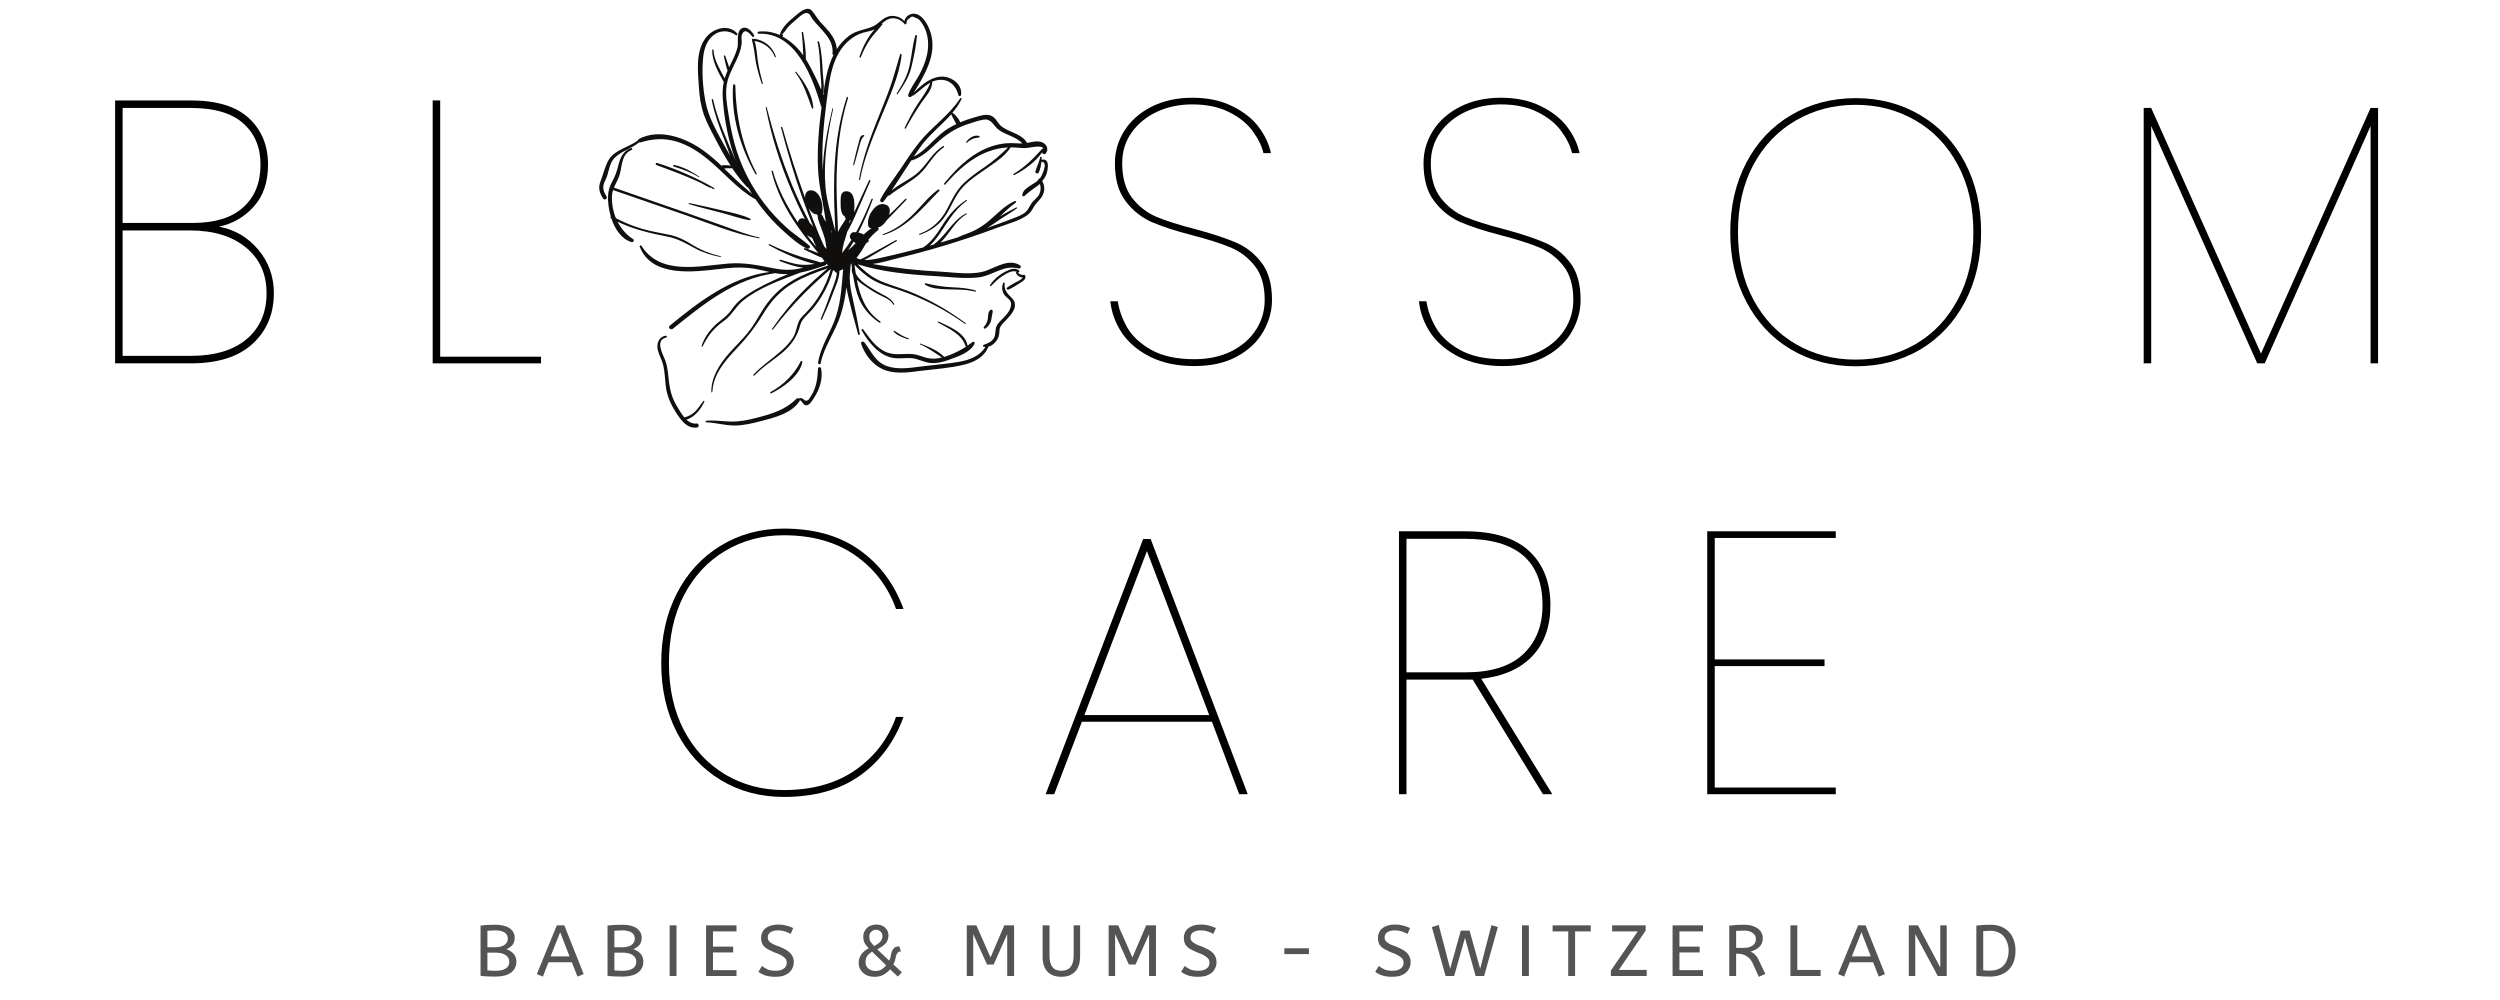 <?xml version="1.0" encoding="UTF-8"?>
<svg xmlns="http://www.w3.org/2000/svg" xmlns:xlink="http://www.w3.org/1999/xlink" width="250" zoomAndPan="magnify" viewBox="0 0 187.5 75" height="100" preserveAspectRatio="xMidYMid meet" version="1.0">
  <defs>
    <g></g>
    <clipPath id="39cb2a3e9f">
      <path d="M 44.941 0.66 L 78.594 0.66 L 78.594 32.074 L 44.941 32.074 Z M 44.941 0.66 " clip-rule="nonzero"></path>
    </clipPath>
  </defs>
  <g fill="#000000" fill-opacity="1">
    <g transform="translate(6.258, 27.252)">
      <g>
        <path d="M 10.172 -10.25 C 11.348 -10.031 12.328 -9.457 13.109 -8.531 C 13.891 -7.602 14.281 -6.516 14.281 -5.266 C 14.281 -3.711 13.75 -2.445 12.688 -1.469 C 11.625 -0.488 10.078 0 8.047 0 L 2.375 0 L 2.375 -19.719 L 8.047 -19.719 C 10.004 -19.719 11.457 -19.273 12.406 -18.391 C 13.363 -17.504 13.844 -16.344 13.844 -14.906 C 13.844 -13.594 13.488 -12.547 12.781 -11.766 C 12.082 -10.984 11.211 -10.477 10.172 -10.25 Z M 2.938 -10.531 L 8.203 -10.531 C 9.848 -10.531 11.102 -10.914 11.969 -11.688 C 12.844 -12.469 13.281 -13.539 13.281 -14.906 C 13.281 -16.207 12.848 -17.238 11.984 -18 C 11.129 -18.77 9.816 -19.156 8.047 -19.156 L 2.938 -19.156 Z M 8.047 -0.562 C 9.836 -0.562 11.234 -0.977 12.234 -1.812 C 13.234 -2.656 13.734 -3.805 13.734 -5.266 C 13.734 -6.703 13.219 -7.844 12.188 -8.688 C 11.156 -9.539 9.754 -9.969 7.984 -9.969 L 2.938 -9.969 L 2.938 -0.562 Z M 8.047 -0.562 "></path>
      </g>
    </g>
  </g>
  <g fill="#000000" fill-opacity="1">
    <g transform="translate(21.95, 27.252)">
      <g></g>
    </g>
  </g>
  <g fill="#000000" fill-opacity="1">
    <g transform="translate(30.076, 27.252)">
      <g>
        <path d="M 2.938 -0.5 L 10.5 -0.5 L 10.5 0 L 2.375 0 L 2.375 -19.719 L 2.938 -19.719 Z M 2.938 -0.5 "></path>
      </g>
    </g>
  </g>
  <g fill="#000000" fill-opacity="1">
    <g transform="translate(41.152, 27.252)">
      <g></g>
    </g>
  </g>
  <g fill="#000000" fill-opacity="1">
    <g transform="translate(49.278, 27.252)">
      <g></g>
    </g>
  </g>
  <g fill="#000000" fill-opacity="1">
    <g transform="translate(57.405, 27.252)">
      <g></g>
    </g>
  </g>
  <g fill="#000000" fill-opacity="1">
    <g transform="translate(65.531, 27.252)">
      <g></g>
    </g>
  </g>
  <g fill="#000000" fill-opacity="1">
    <g transform="translate(73.658, 27.252)">
      <g></g>
    </g>
  </g>
  <g fill="#000000" fill-opacity="1">
    <g transform="translate(81.79, 27.252)">
      <g>
        <path d="M 7.781 0.203 C 6.531 0.203 5.441 -0.02 4.516 -0.469 C 3.598 -0.926 2.883 -1.52 2.375 -2.25 C 1.875 -2.988 1.578 -3.789 1.484 -4.656 L 2.047 -4.656 C 2.141 -4 2.375 -3.344 2.75 -2.688 C 3.133 -2.031 3.742 -1.469 4.578 -1 C 5.41 -0.539 6.477 -0.312 7.781 -0.312 C 8.832 -0.312 9.758 -0.508 10.562 -0.906 C 11.363 -1.312 11.977 -1.848 12.406 -2.516 C 12.844 -3.191 13.062 -3.941 13.062 -4.766 C 13.062 -5.828 12.816 -6.672 12.328 -7.297 C 11.836 -7.922 11.234 -8.383 10.516 -8.688 C 9.797 -8.988 8.832 -9.297 7.625 -9.609 C 6.352 -9.941 5.332 -10.273 4.562 -10.609 C 3.801 -10.953 3.156 -11.473 2.625 -12.172 C 2.094 -12.867 1.828 -13.816 1.828 -15.016 C 1.828 -15.879 2.062 -16.688 2.531 -17.438 C 3.008 -18.195 3.691 -18.801 4.578 -19.25 C 5.461 -19.695 6.477 -19.922 7.625 -19.922 C 8.781 -19.922 9.773 -19.711 10.609 -19.297 C 11.453 -18.891 12.113 -18.375 12.594 -17.75 C 13.07 -17.125 13.383 -16.461 13.531 -15.766 L 12.969 -15.766 C 12.844 -16.305 12.57 -16.859 12.156 -17.422 C 11.75 -17.984 11.16 -18.457 10.391 -18.844 C 9.629 -19.227 8.707 -19.422 7.625 -19.422 C 6.664 -19.422 5.789 -19.238 5 -18.875 C 4.207 -18.508 3.57 -17.992 3.094 -17.328 C 2.613 -16.66 2.375 -15.891 2.375 -15.016 C 2.375 -13.93 2.617 -13.066 3.109 -12.422 C 3.609 -11.773 4.223 -11.297 4.953 -10.984 C 5.68 -10.68 6.656 -10.375 7.875 -10.062 C 9.145 -9.719 10.156 -9.383 10.906 -9.062 C 11.664 -8.738 12.305 -8.234 12.828 -7.547 C 13.348 -6.867 13.609 -5.941 13.609 -4.766 C 13.609 -3.941 13.391 -3.145 12.953 -2.375 C 12.516 -1.613 11.859 -0.992 10.984 -0.516 C 10.109 -0.035 9.039 0.203 7.781 0.203 Z M 7.781 0.203 "></path>
      </g>
    </g>
  </g>
  <g fill="#000000" fill-opacity="1">
    <g transform="translate(96.81, 27.252)">
      <g></g>
    </g>
  </g>
  <g fill="#000000" fill-opacity="1">
    <g transform="translate(104.936, 27.252)">
      <g>
        <path d="M 7.781 0.203 C 6.531 0.203 5.441 -0.02 4.516 -0.469 C 3.598 -0.926 2.883 -1.52 2.375 -2.25 C 1.875 -2.988 1.578 -3.789 1.484 -4.656 L 2.047 -4.656 C 2.141 -4 2.375 -3.344 2.75 -2.688 C 3.133 -2.031 3.742 -1.469 4.578 -1 C 5.41 -0.539 6.477 -0.312 7.781 -0.312 C 8.832 -0.312 9.758 -0.508 10.562 -0.906 C 11.363 -1.312 11.977 -1.848 12.406 -2.516 C 12.844 -3.191 13.062 -3.941 13.062 -4.766 C 13.062 -5.828 12.816 -6.672 12.328 -7.297 C 11.836 -7.922 11.234 -8.383 10.516 -8.688 C 9.797 -8.988 8.832 -9.297 7.625 -9.609 C 6.352 -9.941 5.332 -10.273 4.562 -10.609 C 3.801 -10.953 3.156 -11.473 2.625 -12.172 C 2.094 -12.867 1.828 -13.816 1.828 -15.016 C 1.828 -15.879 2.062 -16.688 2.531 -17.438 C 3.008 -18.195 3.691 -18.801 4.578 -19.25 C 5.461 -19.695 6.477 -19.922 7.625 -19.922 C 8.781 -19.922 9.773 -19.711 10.609 -19.297 C 11.453 -18.891 12.113 -18.375 12.594 -17.75 C 13.07 -17.125 13.383 -16.461 13.531 -15.766 L 12.969 -15.766 C 12.844 -16.305 12.57 -16.859 12.156 -17.422 C 11.75 -17.984 11.16 -18.457 10.391 -18.844 C 9.629 -19.227 8.707 -19.422 7.625 -19.422 C 6.664 -19.422 5.789 -19.238 5 -18.875 C 4.207 -18.508 3.57 -17.992 3.094 -17.328 C 2.613 -16.66 2.375 -15.891 2.375 -15.016 C 2.375 -13.93 2.617 -13.066 3.109 -12.422 C 3.609 -11.773 4.223 -11.297 4.953 -10.984 C 5.68 -10.68 6.656 -10.375 7.875 -10.062 C 9.145 -9.719 10.156 -9.383 10.906 -9.062 C 11.664 -8.738 12.305 -8.234 12.828 -7.547 C 13.348 -6.867 13.609 -5.941 13.609 -4.766 C 13.609 -3.941 13.391 -3.145 12.953 -2.375 C 12.516 -1.613 11.859 -0.992 10.984 -0.516 C 10.109 -0.035 9.039 0.203 7.781 0.203 Z M 7.781 0.203 "></path>
      </g>
    </g>
  </g>
  <g fill="#000000" fill-opacity="1">
    <g transform="translate(119.956, 27.252)">
      <g></g>
    </g>
  </g>
  <g fill="#000000" fill-opacity="1">
    <g transform="translate(128.082, 27.252)">
      <g>
        <path d="M 11.094 0.219 C 9.281 0.219 7.66 -0.203 6.234 -1.047 C 4.805 -1.898 3.691 -3.094 2.891 -4.625 C 2.086 -6.156 1.688 -7.891 1.688 -9.828 C 1.688 -11.773 2.086 -13.516 2.891 -15.047 C 3.691 -16.578 4.805 -17.766 6.234 -18.609 C 7.66 -19.461 9.281 -19.891 11.094 -19.891 C 12.906 -19.891 14.523 -19.461 15.953 -18.609 C 17.379 -17.766 18.492 -16.578 19.297 -15.047 C 20.098 -13.516 20.5 -11.773 20.5 -9.828 C 20.5 -7.891 20.098 -6.156 19.297 -4.625 C 18.492 -3.094 17.379 -1.898 15.953 -1.047 C 14.523 -0.203 12.906 0.219 11.094 0.219 Z M 11.094 -0.281 C 12.738 -0.281 14.234 -0.664 15.578 -1.438 C 16.922 -2.219 17.977 -3.332 18.75 -4.781 C 19.531 -6.227 19.922 -7.91 19.922 -9.828 C 19.922 -11.754 19.531 -13.441 18.75 -14.891 C 17.977 -16.336 16.922 -17.445 15.578 -18.219 C 14.234 -19 12.738 -19.391 11.094 -19.391 C 9.445 -19.391 7.953 -19 6.609 -18.219 C 5.266 -17.445 4.203 -16.336 3.422 -14.891 C 2.648 -13.441 2.266 -11.754 2.266 -9.828 C 2.266 -7.91 2.648 -6.227 3.422 -4.781 C 4.203 -3.332 5.266 -2.219 6.609 -1.438 C 7.953 -0.664 9.445 -0.281 11.094 -0.281 Z M 11.094 -0.281 "></path>
      </g>
    </g>
  </g>
  <g fill="#000000" fill-opacity="1">
    <g transform="translate(150.276, 27.252)">
      <g></g>
    </g>
  </g>
  <g fill="#000000" fill-opacity="1">
    <g transform="translate(158.402, 27.252)">
      <g>
        <path d="M 19.953 -19.156 L 19.953 0 L 19.391 0 L 19.391 -17.797 L 11.453 0 L 10.891 0 L 2.938 -17.797 L 2.938 0 L 2.375 0 L 2.375 -19.156 L 2.938 -19.156 L 11.172 -0.734 L 19.391 -19.156 Z M 19.953 -19.156 "></path>
      </g>
    </g>
  </g>
  <g fill="#000000" fill-opacity="1">
    <g transform="translate(47.905, 59.566)">
      <g>
        <path d="M 1.688 -9.828 C 1.688 -11.797 2.078 -13.539 2.859 -15.062 C 3.641 -16.582 4.727 -17.77 6.125 -18.625 C 7.531 -19.488 9.113 -19.922 10.875 -19.922 C 13.164 -19.922 15.062 -19.383 16.562 -18.312 C 18.07 -17.25 19.172 -15.773 19.859 -13.891 L 19.297 -13.891 C 18.703 -15.555 17.688 -16.895 16.25 -17.906 C 14.812 -18.914 13.02 -19.422 10.875 -19.422 C 9.258 -19.422 7.797 -19.031 6.484 -18.25 C 5.18 -17.477 4.148 -16.367 3.391 -14.922 C 2.641 -13.473 2.266 -11.773 2.266 -9.828 C 2.266 -7.91 2.641 -6.234 3.391 -4.797 C 4.148 -3.359 5.188 -2.25 6.5 -1.469 C 7.82 -0.695 9.281 -0.312 10.875 -0.312 C 13.02 -0.312 14.812 -0.812 16.25 -1.812 C 17.688 -2.812 18.703 -4.141 19.297 -5.797 L 19.859 -5.797 C 19.172 -3.91 18.07 -2.438 16.562 -1.375 C 15.062 -0.32 13.164 0.203 10.875 0.203 C 9.113 0.203 7.531 -0.223 6.125 -1.078 C 4.727 -1.93 3.641 -3.117 2.859 -4.641 C 2.078 -6.16 1.688 -7.891 1.688 -9.828 Z M 1.688 -9.828 "></path>
      </g>
    </g>
  </g>
  <g fill="#000000" fill-opacity="1">
    <g transform="translate(69.454, 59.566)">
      <g></g>
    </g>
  </g>
  <g fill="#000000" fill-opacity="1">
    <g transform="translate(77.581, 59.566)">
      <g>
        <path d="M 13.312 -5.438 L 3.562 -5.438 L 1.484 0 L 0.844 0 L 8.156 -19.141 L 8.719 -19.141 L 16 0 L 15.359 0 Z M 13.109 -5.938 L 8.438 -18.234 L 3.75 -5.938 Z M 13.109 -5.938 "></path>
      </g>
    </g>
  </g>
  <g fill="#000000" fill-opacity="1">
    <g transform="translate(94.422, 59.566)">
      <g></g>
    </g>
  </g>
  <g fill="#000000" fill-opacity="1">
    <g transform="translate(102.548, 59.566)">
      <g>
        <path d="M 13.172 0 L 7.906 -8.594 L 2.938 -8.594 L 2.938 0 L 2.375 0 L 2.375 -19.719 L 7.312 -19.719 C 9.477 -19.719 11.086 -19.223 12.141 -18.234 C 13.203 -17.242 13.734 -15.891 13.734 -14.172 C 13.734 -12.586 13.281 -11.316 12.375 -10.359 C 11.477 -9.41 10.203 -8.844 8.547 -8.656 L 13.875 0 Z M 7.375 -9.141 C 9.289 -9.141 10.727 -9.594 11.688 -10.5 C 12.656 -11.414 13.141 -12.641 13.141 -14.172 C 13.141 -17.492 11.195 -19.156 7.312 -19.156 L 2.938 -19.156 L 2.938 -9.141 Z M 7.375 -9.141 "></path>
      </g>
    </g>
  </g>
  <g fill="#000000" fill-opacity="1">
    <g transform="translate(117.54, 59.566)">
      <g></g>
    </g>
  </g>
  <g fill="#000000" fill-opacity="1">
    <g transform="translate(125.667, 59.566)">
      <g>
        <path d="M 2.938 -19.219 L 2.938 -10.109 L 11.172 -10.109 L 11.172 -9.609 L 2.938 -9.609 L 2.938 -0.5 L 12.016 -0.5 L 12.016 0 L 2.375 0 L 2.375 -19.719 L 12.016 -19.719 L 12.016 -19.219 Z M 2.938 -19.219 "></path>
      </g>
    </g>
  </g>
  <g clip-path="url(#39cb2a3e9f)">
    <path fill="#100f0d" d="M 52.824 30.137 C 52.59 30.645 52.094 31.316 51.473 31.469 C 51.688 31.668 51.938 31.801 52.246 31.762 C 52.422 31.738 52.465 32.039 52.289 32.062 C 51.57 32.164 51.141 31.598 50.785 31.07 C 50.336 30.395 50.023 29.738 49.93 28.938 C 49.871 28.426 49.863 27.91 49.746 27.41 C 49.656 27.012 49.434 26.656 49.336 26.258 C 49.223 25.801 49.387 25.266 49.922 25.18 C 50.016 25.168 50.062 25.293 49.961 25.316 C 49.066 25.539 49.766 26.629 49.922 27.109 C 50.094 27.621 50.113 28.164 50.18 28.691 C 50.262 29.355 50.441 29.941 50.801 30.52 C 50.941 30.75 51.113 31.051 51.328 31.309 C 51.629 31.223 51.879 31.109 52.121 30.879 C 52.367 30.637 52.539 30.344 52.754 30.078 C 52.785 30.027 52.852 30.09 52.824 30.137 Z M 57.789 29.406 C 58.754 28.879 59.578 28.07 60.051 27.109 C 60.09 27.031 60.195 27.09 60.18 27.156 C 59.977 28.176 58.75 29.055 57.848 29.5 C 57.781 29.539 57.723 29.445 57.789 29.406 Z M 73.145 21.875 C 72.438 21.691 71.727 21.723 71.008 21.699 C 70.465 21.68 69.844 21.648 69.379 21.348 C 69.328 21.309 69.359 21.227 69.426 21.246 C 70.105 21.41 70.73 21.516 71.43 21.547 C 72.027 21.574 72.609 21.609 73.176 21.793 C 73.223 21.805 73.203 21.887 73.145 21.875 Z M 68.117 25.449 C 67.746 25.336 67.301 25.172 67.031 24.883 C 67 24.848 67.039 24.789 67.086 24.816 C 67.246 24.902 67.398 25.027 67.562 25.117 C 67.746 25.219 67.934 25.305 68.137 25.375 C 68.184 25.395 68.164 25.461 68.117 25.449 Z M 72.465 10.648 C 72.66 10.359 73.051 10.09 73.434 10.195 C 73.492 10.215 73.496 10.297 73.434 10.309 C 73.273 10.34 73.117 10.348 72.961 10.41 C 72.805 10.48 72.648 10.574 72.535 10.699 C 72.504 10.738 72.438 10.688 72.465 10.648 Z M 70.445 14.324 C 69.164 15.594 68.051 17.09 66.234 17.633 C 66.188 17.648 66.168 17.578 66.215 17.566 C 67.156 17.23 67.934 16.648 68.613 15.949 C 69.184 15.367 69.688 14.695 70.359 14.219 C 70.426 14.172 70.496 14.273 70.445 14.324 Z M 64.797 10.215 C 64.539 10.398 64.449 11.02 64.363 11.301 C 64.258 11.66 64.156 12.012 64.062 12.371 C 64.051 12.414 63.98 12.395 63.992 12.352 C 64.117 11.793 64.246 11.238 64.402 10.691 C 64.469 10.473 64.488 10.133 64.77 10.129 C 64.82 10.121 64.828 10.191 64.797 10.215 Z M 67.254 7.012 C 67.68 6.344 68.066 5.66 68.227 4.887 C 68.379 4.152 68.445 3.387 68.645 2.664 C 68.668 2.602 68.777 2.613 68.77 2.684 C 68.711 3.449 68.535 4.262 68.359 5.016 C 68.184 5.781 67.758 6.41 67.32 7.055 C 67.293 7.094 67.223 7.055 67.254 7.012 Z M 64.422 13.457 C 64.711 11.828 65.273 10.289 65.895 8.758 C 66.195 8.004 66.508 7.25 66.777 6.488 C 67.059 5.699 67.254 4.895 67.504 4.09 C 67.523 4.027 67.633 4.039 67.625 4.109 C 67.449 5.699 66.703 7.258 66.102 8.734 C 65.469 10.277 64.809 11.844 64.5 13.48 C 64.488 13.527 64.418 13.508 64.422 13.457 Z M 51.703 15.234 C 52.543 15.398 53.383 15.598 54.211 15.793 C 54.887 15.957 55.637 16.09 56.258 16.398 C 56.332 16.434 56.277 16.527 56.207 16.516 C 55.488 16.398 54.773 16.125 54.062 15.945 C 53.266 15.742 52.461 15.543 51.676 15.309 C 51.629 15.293 51.648 15.227 51.703 15.234 Z M 50.523 12.488 C 50.445 12.465 50.48 12.359 50.559 12.371 C 51.242 12.516 51.863 12.859 52.434 13.242 C 52.461 13.262 52.434 13.305 52.406 13.289 C 51.824 12.918 51.184 12.695 50.523 12.488 Z M 49.27 12.219 C 50.754 12.68 52.238 13.336 53.57 14.105 C 53.609 14.121 53.586 14.188 53.539 14.172 C 53.492 14.16 53.445 14.148 53.402 14.137 C 53.383 14.129 53.383 14.098 53.406 14.098 C 53.164 14.098 52.742 13.797 52.512 13.695 C 52.172 13.539 51.832 13.387 51.484 13.242 C 50.742 12.93 49.98 12.664 49.23 12.375 C 49.133 12.332 49.172 12.188 49.27 12.219 Z M 55.148 6.402 C 55.191 8.719 55.645 10.926 56.75 13.012 C 56.773 13.066 56.695 13.113 56.664 13.062 C 55.52 11.059 54.832 8.707 54.977 6.41 C 54.984 6.297 55.141 6.297 55.148 6.402 Z M 56.59 3.074 C 56.75 3.543 56.762 4.059 56.832 4.543 C 56.918 5.113 57.051 5.688 57.211 6.246 C 57.227 6.301 57.141 6.32 57.129 6.27 C 56.938 5.719 56.781 5.164 56.676 4.586 C 56.586 4.051 56.551 3.52 56.395 2.996 C 56.371 2.902 56.508 2.867 56.547 2.945 C 56.566 2.922 56.59 2.91 56.629 2.914 C 57.383 3.043 57.965 3.551 58.191 4.246 C 58.211 4.297 58.129 4.316 58.113 4.266 C 57.879 3.633 57.285 3.18 56.59 3.074 Z M 60.895 8.117 C 60.547 7.168 60.285 6.27 59.652 5.441 C 59.625 5.402 59.691 5.352 59.715 5.391 C 60.344 6.145 60.945 7.113 60.996 8.098 C 61.004 8.16 60.914 8.168 60.895 8.117 Z M 60.516 17.633 C 60.605 17.691 60.691 17.742 60.781 17.793 C 60.82 17.809 60.859 17.824 60.898 17.828 C 61.016 18.062 61.121 18.293 61.227 18.527 C 60.984 18.23 60.742 17.938 60.516 17.633 Z M 61.914 18.145 C 61.945 18.32 61.973 18.5 61.992 18.676 C 61.934 18.613 61.879 18.551 61.82 18.488 C 61.672 18.164 61.52 17.836 61.391 17.508 C 61.137 16.879 60.887 16.254 60.652 15.625 C 60.75 15.781 60.875 15.918 61.023 16.016 C 61.102 16.062 61.18 16.078 61.246 16.062 C 61.273 16.109 61.297 16.145 61.332 16.184 C 61.332 16.191 61.336 16.191 61.344 16.195 C 61.324 16.227 61.316 16.27 61.332 16.32 C 61.48 16.945 61.801 17.504 61.914 18.145 Z M 64.176 18.238 C 63.992 18.434 63.801 18.609 63.602 18.785 C 63.75 18.57 63.887 18.352 64.012 18.125 C 64.07 18.164 64.121 18.199 64.176 18.238 Z M 65.625 16.961 L 65.625 16.957 L 65.633 16.961 C 65.633 16.957 65.633 16.957 65.625 16.961 Z M 61.246 17.68 C 61.246 17.68 61.254 17.68 61.246 17.68 C 61.246 17.68 61.254 17.684 61.254 17.691 C 61.254 17.684 61.254 17.684 61.246 17.68 Z M 62.359 17.375 C 62.359 17.328 62.359 17.281 62.352 17.23 C 62.379 17.332 62.398 17.426 62.422 17.527 C 62.402 17.473 62.379 17.422 62.359 17.375 Z M 63.73 16.527 C 63.758 16.527 63.781 16.523 63.809 16.516 C 63.77 16.598 63.723 16.688 63.684 16.77 C 63.691 16.688 63.711 16.609 63.73 16.527 Z M 60.48 16.77 C 60.469 16.754 60.477 16.754 60.48 16.77 Z M 60.441 4.449 C 60.449 3.77 60.344 3.09 60.234 2.426 C 60.227 2.371 60.121 2.383 60.129 2.438 C 60.199 3.012 60.219 3.582 60.246 4.16 C 60.215 4.109 60.18 4.066 60.148 4.02 C 59.754 3.5 59.254 3.043 58.676 2.738 C 58.684 2.734 58.691 2.727 58.695 2.723 C 58.703 2.707 58.715 2.695 58.723 2.684 C 58.77 2.621 58.684 2.559 58.617 2.582 C 58.828 2.477 58.938 2.219 59.109 2.023 C 59.266 1.848 59.449 1.691 59.633 1.539 C 59.828 1.375 60.199 0.988 60.477 0.973 C 60.73 0.961 60.809 1.262 60.945 1.441 C 61.559 2.242 62.539 2.898 62.438 4.008 C 62.43 4.066 62.461 4.109 62.508 4.133 C 62.043 5.062 61.875 6.121 61.738 7.148 C 61.73 7.125 61.723 7.098 61.711 7.074 C 61.859 6.578 61.738 5.969 61.711 5.48 C 61.664 4.688 61.637 3.902 61.43 3.129 C 61.41 3.059 61.305 3.09 61.316 3.16 C 61.477 3.863 61.488 4.582 61.52 5.297 C 61.539 5.73 61.633 6.25 61.586 6.723 C 61.469 6.441 61.336 6.164 61.215 5.895 C 60.973 5.402 60.73 4.914 60.441 4.449 Z M 78.137 11.98 C 78.133 11.98 78.125 11.988 78.117 11.988 C 78.125 11.93 78.125 11.867 78.133 11.812 C 78.137 11.75 78.027 11.73 78.016 11.797 C 77.938 12.164 77.766 12.488 77.656 12.848 C 77.609 12.984 77.832 13.082 77.898 12.949 C 78.027 12.695 78.078 12.402 78.105 12.117 C 78.117 12.133 78.137 12.137 78.16 12.145 C 78.637 12.195 78.113 13.223 78.016 13.352 C 78 13.367 77.988 13.383 77.977 13.398 C 77.918 13.375 77.844 13.445 77.871 13.508 C 77.707 13.656 77.512 13.77 77.32 13.891 C 77.027 14.078 76.715 14.273 76.668 14.633 C 76.656 14.719 76.785 14.75 76.836 14.699 C 77.156 14.406 77.457 14.18 77.82 13.934 C 77.883 13.891 77.941 13.848 77.996 13.797 C 78.074 14.055 78.066 14.332 77.941 14.574 C 77.805 14.852 77.523 15.004 77.359 15.254 C 77.156 15.555 77.094 15.82 76.754 16.031 C 76.473 16.207 76.145 16.316 75.836 16.434 C 75.234 16.668 74.633 16.887 74.031 17.094 C 74.031 17.094 74.031 17.094 74.039 17.09 C 74.398 16.887 74.734 16.629 75.078 16.402 C 75.473 16.145 75.883 15.906 76.262 15.629 C 76.309 15.598 76.27 15.535 76.215 15.562 C 75.816 15.762 75.395 15.988 74.988 16.234 C 75.367 15.871 75.746 15.512 76.176 15.203 C 76.254 15.148 76.191 15.047 76.105 15.082 C 75.355 15.41 74.812 16.02 74.203 16.535 C 73.844 16.844 73.457 17.105 73.027 17.312 C 72.633 17.508 72.211 17.609 71.824 17.809 C 71.824 17.809 71.824 17.809 71.816 17.809 C 71.391 17.941 70.961 18.066 70.535 18.195 C 71.215 17.535 71.66 16.527 72.492 16.07 C 72.535 16.047 72.496 15.98 72.449 16.008 C 71.875 16.309 71.477 16.781 71.078 17.27 C 70.746 17.68 70.426 18.035 70.027 18.344 C 69.93 18.371 69.828 18.402 69.73 18.426 C 69.934 18.242 70.117 18.031 70.273 17.816 C 70.992 16.844 71.465 15.793 72.504 15.07 C 72.551 15.039 72.504 14.973 72.457 15.004 C 71.652 15.523 71.125 16.176 70.629 16.969 C 70.234 17.59 69.824 18.18 69.234 18.559 C 68.797 18.676 68.352 18.789 67.906 18.902 C 67.266 19.059 66.621 19.219 65.973 19.355 C 65.621 19.43 65.207 19.52 64.828 19.5 C 64.934 19.445 65.039 19.387 65.141 19.332 C 65.848 18.922 66.547 18.496 67.246 18.086 C 67.301 18.055 67.254 17.98 67.203 18.004 C 66.602 18.34 65.992 18.664 65.391 19.004 C 65.102 19.168 64.816 19.332 64.516 19.457 C 64.418 19.43 64.32 19.395 64.234 19.344 C 64.48 19.043 64.691 18.723 64.879 18.375 C 64.887 18.363 64.895 18.344 64.902 18.332 C 64.941 18.293 64.973 18.258 65 18.207 C 65.102 18.18 65.195 18.098 65.141 17.98 C 65.141 17.973 65.137 17.969 65.137 17.961 C 65.352 17.715 65.582 17.484 65.836 17.277 C 65.922 17.207 65.906 17.105 65.855 17.039 C 65.906 17.039 65.961 17.031 66.012 17.008 C 66.176 16.93 66.359 16.742 66.504 16.516 C 66.594 16.434 66.68 16.348 66.762 16.258 C 67.176 15.836 67.574 15.41 67.98 14.988 C 68.023 14.938 67.953 14.871 67.902 14.914 C 67.504 15.305 67.109 15.738 66.68 16.121 C 66.805 15.738 66.738 15.367 66.262 15.309 C 65.867 15.262 65.562 15.582 65.371 15.871 C 65.16 16.184 65.051 16.559 65.117 16.93 C 65.141 17.062 65.246 17.121 65.359 17.113 C 65.148 17.258 64.961 17.414 64.781 17.586 C 64.66 17.516 64.52 17.473 64.379 17.445 C 64.797 16.641 65.137 15.801 65.457 14.957 C 65.484 14.895 65.379 14.871 65.359 14.934 C 65.012 15.773 64.652 16.617 64.207 17.422 C 64.16 17.414 64.121 17.41 64.078 17.41 C 63.777 17.383 63.633 17.785 63.836 17.969 C 63.84 17.973 63.855 17.984 63.859 17.992 C 63.641 18.332 63.398 18.66 63.156 18.98 C 63.176 18.715 63.227 18.457 63.297 18.207 C 63.379 17.922 63.477 17.652 63.547 17.371 C 63.758 17.02 63.934 16.648 64.102 16.27 C 64.508 15.371 64.887 14.469 65.281 13.562 C 65.301 13.512 65.207 13.477 65.18 13.527 C 64.809 14.332 64.438 15.129 64.062 15.934 C 64.098 15.355 64.16 14.363 63.488 14.344 C 63.129 14.332 63.051 14.645 63.051 14.914 C 63.051 15.273 63.004 15.812 63.219 16.121 C 63.254 16.164 63.297 16.191 63.344 16.203 C 63.344 16.277 63.383 16.352 63.438 16.41 C 63.273 16.703 63.059 16.977 62.906 17.277 C 62.887 17.32 62.867 17.363 62.848 17.402 C 62.848 17.266 62.84 17.121 62.836 16.977 C 62.797 15.906 62.742 14.84 62.742 13.766 C 62.75 11.59 62.953 9.418 63.605 7.34 C 63.625 7.277 63.52 7.242 63.5 7.312 C 62.875 9.23 62.617 11.227 62.566 13.23 C 62.539 14.25 62.559 15.266 62.605 16.285 C 62.617 16.629 62.641 16.98 62.645 17.328 C 62.379 16.246 62.012 15.164 61.914 14.066 C 61.742 12.094 62.059 10.09 62.488 8.16 C 62.496 8.125 62.438 8.105 62.43 8.141 C 62.062 9.688 61.742 11.238 61.711 12.824 C 61.605 11.074 61.77 9.328 61.996 7.602 C 62.207 6.023 62.363 4.148 63.691 3.023 C 64 2.758 64.352 2.559 64.75 2.445 C 65.039 2.363 65.34 2.332 65.605 2.195 C 65.07 2.777 64.691 3.555 64.457 4.262 C 64.438 4.324 64.535 4.348 64.562 4.285 C 64.75 3.809 64.98 3.348 65.273 2.93 C 65.543 2.539 65.883 2.219 66.168 1.848 C 66.188 1.824 66.176 1.785 66.148 1.766 C 66.207 1.711 66.266 1.66 66.332 1.609 C 66.824 1.219 67.398 1.328 67.809 1.754 L 67.816 1.758 C 67.836 1.855 67.973 1.855 67.984 1.754 C 67.98 1.566 68.059 1.441 68.223 1.363 C 68.328 1.227 68.457 1.207 68.605 1.312 C 68.863 1.383 68.953 1.473 69.105 1.68 C 69.273 1.91 69.398 2.176 69.477 2.438 C 69.641 2.98 69.648 3.551 69.527 4.098 C 69.41 4.664 69.176 5.195 68.895 5.703 C 68.633 6.168 68.285 6.609 68.117 7.117 C 68.07 7.262 68.293 7.352 68.371 7.219 C 68.387 7.199 68.391 7.18 68.406 7.164 C 68.418 7.18 68.449 7.195 68.477 7.176 C 68.922 6.887 69.301 6.453 69.777 6.203 C 69.555 6.797 69.164 7.281 68.816 7.816 C 68.449 8.387 68.145 8.977 67.848 9.586 C 67.824 9.637 67.902 9.688 67.934 9.633 C 68.293 8.965 68.691 8.312 69.117 7.684 C 69.43 7.227 69.922 6.734 69.914 6.152 C 69.914 6.145 69.914 6.137 69.906 6.133 C 69.992 6.094 70.086 6.062 70.176 6.039 C 71.07 5.812 71.688 6.352 71.883 7.145 C 71.902 7.23 72.051 7.238 72.07 7.145 C 72.211 6.426 71.516 5.832 70.824 5.754 C 69.922 5.66 69.109 6.359 68.523 6.969 C 69.34 5.629 70.273 4.121 69.816 2.512 C 69.672 2.012 69.309 1.246 68.738 1.055 C 68.34 0.926 67.887 1.207 67.828 1.59 C 67.594 1.32 67.242 1.176 66.863 1.195 C 66.234 1.227 65.945 1.797 65.402 2.012 C 64.801 2.25 64.234 2.281 63.691 2.676 C 63.32 2.953 63.004 3.301 62.758 3.684 C 62.73 3.203 62.5 2.777 62.195 2.387 C 61.992 2.137 61.758 1.906 61.539 1.664 C 61.293 1.395 61.129 1.074 60.895 0.805 C 60.547 0.414 59.984 0.91 59.695 1.152 C 59.215 1.551 58.664 2 58.48 2.613 C 58.48 2.621 58.48 2.625 58.48 2.625 C 57.996 2.414 57.469 2.305 56.898 2.371 C 56.793 2.383 56.789 2.539 56.898 2.531 C 59.73 2.406 60.973 5.898 61.586 7.984 C 61.594 8.004 61.605 8.023 61.617 8.035 C 61.41 9.594 61.277 11.164 61.355 12.734 C 61.422 14.055 61.77 15.348 61.938 16.648 C 61.848 16.504 61.762 16.359 61.703 16.203 C 61.684 16.141 61.637 16.102 61.594 16.09 C 61.848 15.562 61.566 14.387 60.914 14.281 C 60.508 14.211 60.355 14.539 60.383 14.852 C 59.75 13.105 59.176 11.332 58.676 9.551 C 58.656 9.488 58.559 9.512 58.578 9.574 C 59.062 11.43 59.605 13.262 60.258 15.07 C 60.496 15.727 60.742 16.371 60.996 17.012 C 60.918 16.906 60.828 16.812 60.734 16.719 C 60.258 15.801 59.82 14.871 59.422 13.922 C 58.625 12.012 58.012 10.039 57.5 8.043 C 57.488 8.004 57.43 8.016 57.434 8.062 C 57.84 10.172 58.492 12.227 59.332 14.211 C 59.652 14.965 59.996 15.711 60.371 16.441 C 60.355 16.434 60.344 16.422 60.336 16.414 C 60.199 16.328 59.965 16.379 59.895 16.527 C 59.867 16.578 59.855 16.629 59.84 16.68 C 59.031 15.492 58.352 14.211 57.965 12.836 C 57.945 12.773 57.852 12.797 57.867 12.859 C 58.227 14.336 58.914 15.68 59.789 16.938 C 60.199 17.527 60.645 18.098 61.109 18.652 C 61.199 18.758 61.285 18.871 61.375 18.984 C 61.051 18.852 60.703 18.738 60.383 18.609 C 60.312 18.578 60.246 18.676 60.316 18.715 C 60.75 18.91 61.195 19.16 61.645 19.332 C 61.656 19.348 61.672 19.367 61.691 19.383 C 61.738 19.457 61.789 19.531 61.84 19.605 C 61.828 19.605 61.809 19.605 61.789 19.613 C 61.711 19.633 61.633 19.656 61.555 19.684 C 61.023 19.508 60.461 19.395 59.934 19.211 C 59.176 18.961 58.43 18.664 57.715 18.312 C 57.664 18.289 57.609 18.363 57.672 18.395 C 58.715 18.965 59.906 19.512 61.109 19.797 C 60.691 19.859 60.305 19.895 59.859 19.828 C 59.41 19.75 58.973 19.613 58.539 19.477 C 58.461 19.449 58.434 19.562 58.508 19.59 C 59.012 19.777 59.637 20.023 60.246 20.07 C 60.207 20.086 60.168 20.098 60.129 20.102 C 59.449 20.273 58.809 20.273 58.121 20.141 C 56.926 19.914 55.859 19.664 54.625 19.766 C 52.395 19.953 49.512 20.664 48.105 18.434 C 48.066 18.371 47.941 18.406 47.977 18.488 C 48.852 20.812 51.996 20.406 53.977 20.172 C 54.656 20.09 55.336 20.027 56.023 20.086 C 56.598 20.129 57.152 20.277 57.715 20.398 C 54.828 20.781 52.387 22.648 50.23 24.43 C 50.066 24.562 50.301 24.785 50.465 24.656 C 52.762 22.812 55.074 20.902 58.141 20.488 C 58.16 20.492 58.188 20.492 58.207 20.5 C 58.512 20.551 58.809 20.566 59.102 20.562 C 58.691 20.719 58.293 20.902 57.906 21.082 C 57.121 21.453 56.309 21.863 55.629 22.402 C 55.336 22.637 55.094 22.898 54.887 23.199 C 54.617 23.598 54.309 23.828 53.938 24.125 C 53.344 24.59 52.84 25.242 52.617 25.953 C 52.605 25.996 52.668 26.02 52.695 25.984 C 53.082 25.18 53.551 24.594 54.289 24.074 C 54.879 23.66 55.148 23.023 55.703 22.57 C 56.949 21.555 58.512 21.02 60.016 20.449 C 60.633 20.328 61.234 20.129 61.84 19.922 C 61.867 19.922 61.895 19.914 61.906 19.895 C 61.953 19.871 61.984 19.828 61.992 19.781 C 62.031 19.828 62.062 19.871 62.109 19.914 C 61.195 20.203 60.293 20.555 59.469 21.027 C 58.461 21.605 57.723 22.383 57.133 23.352 C 56.789 23.922 56.469 24.496 56.035 25.016 C 55.605 25.539 55.105 26.008 54.664 26.516 C 53.949 27.332 53.336 28.297 53.348 29.395 C 53.348 29.445 53.426 29.445 53.426 29.395 C 53.492 28.102 54.324 27.121 55.191 26.203 C 55.977 25.379 56.629 24.559 57.211 23.59 C 57.812 22.59 58.527 21.785 59.566 21.191 C 60.355 20.73 61.219 20.422 62.082 20.121 C 62.004 20.191 61.926 20.262 61.848 20.324 C 61.336 20.758 60.855 21.203 60.383 21.676 C 59.453 22.602 58.645 23.602 57.898 24.672 C 57.867 24.715 57.938 24.754 57.973 24.707 C 58.695 23.758 59.492 22.844 60.336 21.988 C 60.723 21.598 61.121 21.223 61.535 20.855 C 61.781 20.637 62.035 20.387 62.316 20.18 C 62.117 20.883 61.828 21.555 61.438 22.184 C 61.195 22.578 60.914 22.949 60.598 23.293 C 60.371 23.551 60.062 23.777 59.918 24.094 C 59.742 24.488 59.723 24.902 59.488 25.293 C 59.254 25.68 58.926 26.02 58.578 26.328 C 57.898 26.934 57.129 27.43 56.508 28.102 C 56.469 28.145 56.531 28.215 56.578 28.168 C 57.219 27.484 58.043 27 58.75 26.387 C 59.391 25.824 59.801 25.203 60.012 24.395 C 60.141 23.898 60.605 23.57 60.934 23.188 C 61.195 22.879 61.422 22.555 61.633 22.207 C 62.004 21.594 62.293 20.934 62.488 20.246 C 62.496 20.254 62.508 20.266 62.516 20.273 C 62.535 20.297 62.555 20.316 62.578 20.328 C 62.641 20.379 62.691 20.43 62.75 20.48 C 62.758 20.488 62.762 20.488 62.77 20.488 C 62.703 21.02 62.441 21.574 62.273 22.059 C 62.051 22.684 61.816 23.309 61.555 23.922 C 61.535 23.973 61.625 24.012 61.645 23.961 C 61.953 23.289 62.246 22.617 62.5 21.926 C 62.684 21.422 62.965 20.855 62.957 20.309 C 63.051 20.277 63.141 20.234 63.234 20.184 C 63.137 21.359 63.078 22.523 62.723 23.664 C 62.344 24.879 61.547 25.934 61.355 27.203 C 61.336 27.32 61.52 27.371 61.547 27.254 C 61.809 25.953 62.672 24.852 63.062 23.582 C 63.266 22.93 63.398 22.246 63.48 21.547 C 63.516 21.73 63.547 21.914 63.586 22.082 C 63.816 23.086 64.082 24.086 64.363 25.078 C 64.383 25.152 64.5 25.121 64.488 25.047 C 64.32 24.105 64.129 23.168 63.918 22.227 C 63.82 21.793 63.742 21.359 63.73 20.914 C 63.719 20.531 63.777 20.16 63.809 19.781 C 63.82 19.781 63.84 19.777 63.855 19.777 C 63.867 19.883 63.879 19.996 63.898 20.102 C 63.855 20.285 63.895 20.449 63.973 20.605 C 64.07 21.227 64.195 21.848 64.43 22.414 C 64.742 23.156 65.285 23.754 65.965 24.207 C 66.023 24.242 66.078 24.156 66.023 24.109 C 64.895 23.332 64.496 22.188 64.258 20.977 C 64.391 21.102 64.535 21.215 64.672 21.316 C 65.039 21.578 65.418 21.824 65.816 22.043 C 66.215 22.266 66.77 22.43 66.992 22.844 C 67.02 22.891 67.09 22.848 67.062 22.797 C 66.809 22.301 66.188 22.113 65.73 21.832 C 65.18 21.492 64.457 21.098 64.18 20.504 C 64.148 20.293 64.117 20.07 64.082 19.859 C 64.469 20.254 64.875 20.633 65.344 20.926 C 66.039 21.359 66.848 21.547 67.621 21.816 C 69.312 22.414 70.934 23.258 72.379 24.293 C 72.418 24.32 72.449 24.262 72.418 24.23 C 71.098 23.258 69.688 22.445 68.148 21.836 C 67.352 21.523 66.484 21.32 65.73 20.926 C 65.195 20.645 64.742 20.242 64.32 19.82 C 66.184 20.41 68.223 20.594 70.156 20.707 C 71.211 20.77 72.359 20.926 73.406 20.801 C 74.473 20.668 75.27 19.832 76.395 20.137 C 76.543 20.18 76.621 19.977 76.496 19.895 C 75.707 19.398 74.797 19.984 74.047 20.273 C 73.012 20.668 71.707 20.438 70.621 20.379 C 68.863 20.293 67.148 20.109 65.441 19.797 C 66.102 19.719 66.785 19.5 67.293 19.375 C 69.039 18.953 70.77 18.465 72.473 17.898 C 73.309 17.621 74.137 17.328 74.961 17.02 C 75.637 16.77 76.453 16.559 77.039 16.141 C 77.258 15.98 77.379 15.805 77.504 15.574 C 77.68 15.234 77.996 15.016 78.18 14.688 C 78.379 14.316 78.359 13.914 78.164 13.578 C 78.277 13.457 78.367 13.324 78.434 13.176 C 78.562 12.93 78.824 11.828 78.137 11.98 Z M 73.793 24.52 C 74.008 24.27 74.086 24.055 74.105 23.734 C 74.117 23.539 74.125 23.355 74.301 23.238 C 74.367 23.195 74.453 23.258 74.453 23.32 C 74.457 23.457 74.406 23.59 74.387 23.727 C 74.367 23.855 74.355 23.984 74.312 24.109 C 74.234 24.324 74.094 24.52 73.891 24.641 C 73.805 24.684 73.734 24.582 73.793 24.52 Z M 66.254 26.305 C 66.98 26.719 67.66 26.5 68.438 26.555 C 68.809 26.586 69.129 26.742 69.488 26.836 C 69.883 26.938 70.27 26.914 70.648 26.812 C 70.105 26.469 69.621 26.078 69.008 25.832 C 68.965 25.812 68.992 25.75 69.031 25.77 C 69.652 26.008 70.352 26.285 70.816 26.77 C 71.406 26.586 71.941 26.328 72.445 26.008 C 72.438 26.004 72.43 25.988 72.426 25.977 C 72.125 25.039 71.172 24.656 70.352 24.191 C 70.301 24.16 70.348 24.094 70.398 24.117 C 71.215 24.508 72.379 24.941 72.57 25.922 C 72.691 25.84 72.812 25.75 72.934 25.656 C 73.027 25.586 73.133 25.668 73.094 25.77 C 72.785 26.449 71.805 26.75 71.145 26.996 C 70.711 27.152 70.254 27.266 69.785 27.223 C 69.301 27.176 68.883 26.918 68.406 26.867 C 67.926 26.82 67.449 26.926 66.973 26.844 C 66.621 26.781 66.293 26.637 66.004 26.422 C 65.43 26.004 64.965 25.375 64.621 24.777 C 64.574 24.703 64.691 24.633 64.742 24.707 C 65.18 25.305 65.582 25.922 66.254 26.305 Z M 76.117 22.773 C 76.184 23.25 75.758 23.672 75.465 24 C 75.355 24.117 75.215 24.238 75.125 24.367 C 74.895 24.676 74.988 24.789 74.934 25.086 C 74.902 25.273 74.824 25.449 74.699 25.605 C 74.555 25.789 74.355 25.945 74.125 26.004 C 73.863 26.73 73.125 27.141 72.379 27.332 C 71.301 27.609 70.137 27.68 69.031 27.816 C 68.105 27.938 67.086 28.086 66.203 27.691 C 65.43 27.348 64.828 26.543 64.586 25.777 C 64.539 25.625 64.75 25.57 64.828 25.676 C 65.383 26.391 65.652 27.195 66.625 27.492 C 67.426 27.73 68.301 27.586 69.105 27.484 C 70.027 27.371 70.969 27.297 71.883 27.145 C 72.707 27.008 73.477 26.711 73.91 26.02 C 73.863 26.02 73.824 26.016 73.777 26.008 C 73.719 25.996 73.699 25.902 73.758 25.875 C 73.98 25.777 74.223 25.707 74.398 25.539 C 74.707 25.242 74.613 24.961 74.695 24.602 C 74.766 24.281 75.059 24.055 75.273 23.824 C 75.395 23.695 75.512 23.566 75.609 23.434 C 75.766 23.219 75.895 22.875 75.793 22.609 C 75.719 22.434 75.473 22.301 75.355 22.152 C 75.145 21.867 75.105 21.543 75.242 21.223 C 75.262 21.172 75.367 21.172 75.355 21.234 C 75.289 21.754 75.516 21.98 75.855 22.32 C 75.988 22.453 76.094 22.59 76.117 22.773 Z M 76.898 20.688 C 76.957 20.895 76.805 21.027 76.641 21.133 C 76.328 21.336 75.98 21.574 75.637 21.719 C 75.551 21.754 75.438 21.648 75.523 21.578 C 75.707 21.434 75.914 21.328 76.117 21.207 C 76.238 21.141 76.629 20.984 76.695 20.812 C 76.477 20.801 76.297 20.68 76.203 20.488 C 76.176 20.438 76.223 20.391 76.27 20.391 C 75.922 20.223 75.465 20.523 75.176 20.707 C 74.852 20.914 74.594 21.176 74.328 21.449 C 74.289 21.484 74.215 21.434 74.25 21.391 C 74.523 20.953 74.953 20.598 75.426 20.359 C 75.738 20.203 76.133 20.027 76.434 20.293 C 76.504 20.355 76.406 20.48 76.328 20.422 C 76.328 20.422 76.32 20.422 76.32 20.418 C 76.426 20.562 76.598 20.637 76.777 20.613 C 76.824 20.605 76.883 20.633 76.898 20.688 Z M 61.578 27.617 C 61.738 28.363 61.48 29.195 61.062 29.82 C 60.945 30.004 60.734 30.375 60.488 30.398 C 60.246 30.426 60.156 30.035 59.984 30.016 C 59.984 30.043 59.977 30.059 59.965 30.086 C 59.383 30.984 58.148 31.305 57.148 31.562 C 56.48 31.738 55.789 31.914 55.09 31.914 C 54.375 31.918 53.688 31.695 52.977 31.676 C 52.898 31.676 52.898 31.562 52.977 31.555 C 53.598 31.5 54.191 31.605 54.812 31.617 C 55.488 31.633 56.141 31.492 56.789 31.324 C 57.91 31.035 58.906 30.734 59.73 29.91 C 59.789 29.852 59.859 29.859 59.914 29.891 C 60.031 29.84 60.051 29.84 60.188 29.898 C 60.332 29.953 60.258 30.016 60.414 30.047 C 60.645 30.09 60.715 29.859 60.836 29.684 C 61.246 29.035 61.312 28.371 61.352 27.637 C 61.355 27.527 61.555 27.492 61.578 27.617 Z M 54.453 12.621 C 54.527 12.621 54.598 12.621 54.676 12.621 C 54.746 12.629 54.828 12.613 54.891 12.621 C 54.898 12.621 54.91 12.621 54.918 12.621 C 55.246 13.105 55.605 13.578 56.008 14.008 C 56.043 14.043 56.074 14.059 56.113 14.066 C 56.207 14.23 56.305 14.387 56.402 14.543 C 55.859 14.086 55.328 13.621 54.812 13.117 C 54.648 12.961 54.488 12.797 54.316 12.641 C 54.355 12.629 54.402 12.621 54.453 12.621 Z M 45.523 13.23 C 45.688 12.742 45.719 12.219 46.105 11.828 C 46.617 11.32 47.379 11.141 47.938 10.676 C 47.961 10.688 47.996 10.691 48.035 10.68 C 48.961 10.398 49.832 10.34 50.766 10.625 C 51.637 10.887 52.402 11.391 53.086 11.949 C 54.285 12.918 55.305 14.199 56.672 14.957 C 56.82 15.18 56.977 15.391 57.148 15.605 C 57.605 16.191 58.109 16.742 58.664 17.246 C 59.215 17.746 59.836 18.312 60.516 18.645 C 60.656 18.715 60.836 18.531 60.695 18.414 C 60.121 17.918 59.473 17.516 58.918 17 C 58.336 16.465 57.793 15.883 57.316 15.254 C 56.414 14.066 55.715 12.742 55.258 11.332 C 54.984 10.484 54.801 9.613 54.664 8.734 C 54.531 7.871 54.336 6.93 54.566 6.07 C 54.754 5.359 55.172 4.73 55.43 4.047 C 55.531 3.77 55.609 3.48 55.629 3.188 C 55.645 3.035 55.578 2.809 55.625 2.664 C 55.828 2 56.266 2.551 56.422 2.746 C 56.48 2.82 56.598 2.727 56.559 2.645 C 56.391 2.344 55.984 1.887 55.59 2.156 C 55.207 2.418 55.402 3.191 55.309 3.562 C 55.18 4.086 54.918 4.562 54.684 5.051 C 54.605 4.762 54.48 4.469 54.395 4.191 C 54.375 4.129 54.27 4.152 54.289 4.215 C 54.383 4.562 54.434 4.957 54.57 5.297 C 54.551 5.348 54.527 5.391 54.508 5.441 C 54.449 5.586 54.395 5.734 54.348 5.879 C 54.016 5.234 53.527 4.473 53.52 3.758 C 53.52 3.695 53.414 3.695 53.414 3.758 C 53.395 4.566 53.871 5.418 54.266 6.121 C 54.27 6.133 54.277 6.137 54.285 6.145 C 54.191 6.559 54.18 6.988 54.211 7.434 C 54.328 9.008 54.625 10.555 55.16 12.012 C 54.531 10.516 53.832 9.035 53.48 7.465 C 53.465 7.402 53.363 7.426 53.375 7.488 C 53.578 8.527 53.938 9.504 54.328 10.492 C 54.48 10.875 54.617 11.285 54.766 11.691 C 54.605 11.414 54.449 11.141 54.297 10.855 C 53.746 9.84 53.141 8.801 52.918 7.66 C 52.703 6.57 52.625 5.32 52.746 4.223 C 52.812 3.645 53.023 3.035 53.492 2.652 C 53.996 2.242 54.676 2.258 55.188 2.633 C 55.266 2.695 55.348 2.57 55.289 2.508 C 54.625 1.754 53.453 2.137 52.926 2.84 C 52.145 3.871 52.344 5.418 52.422 6.602 C 52.465 7.277 52.566 7.949 52.785 8.59 C 53.016 9.23 53.348 9.84 53.664 10.441 C 54.016 11.121 54.387 11.797 54.809 12.438 C 54.781 12.426 54.762 12.422 54.727 12.414 C 54.648 12.402 54.566 12.391 54.48 12.391 C 54.367 12.383 54.211 12.371 54.113 12.434 C 53.684 12.023 53.238 11.637 52.746 11.285 C 51.445 10.348 49.484 9.602 47.922 10.418 C 47.879 10.441 47.859 10.48 47.859 10.523 C 47.117 11.082 46.035 11.227 45.59 12.102 C 45.348 12.578 45.223 13.137 45.027 13.633 C 44.844 14.109 44.973 14.461 45.23 14.891 C 45.328 15.051 45.594 14.902 45.492 14.738 C 45.289 14.41 45.172 14.117 45.301 13.738 C 45.367 13.578 45.457 13.414 45.523 13.23 Z M 47.367 18.156 C 46.617 17.938 46.125 17.195 45.855 16.391 C 45.852 16.383 45.836 16.383 45.832 16.379 C 45.773 16.348 45.777 16.285 45.812 16.246 C 45.648 15.699 45.582 15.129 45.602 14.688 C 45.621 14.324 45.719 13.984 45.895 13.656 C 46.133 13.238 46.262 12.855 46.379 12.391 C 46.516 11.836 46.734 11.309 47.336 11.105 C 47.426 11.074 47.457 11.207 47.375 11.246 C 46.609 11.547 46.66 12.434 46.484 13.066 C 46.379 13.438 46.184 13.738 46.047 14.074 C 47.863 14.699 49.68 15.336 51.5 15.969 C 52.422 16.289 53.348 16.617 54.27 16.945 C 55.152 17.258 56.023 17.609 56.945 17.809 C 56.988 17.816 56.969 17.879 56.926 17.875 C 55.055 17.535 53.238 16.762 51.453 16.145 C 49.629 15.516 47.805 14.891 45.98 14.254 C 45.93 14.41 45.895 14.582 45.891 14.762 C 45.883 15.297 45.98 15.855 46.195 16.367 C 46.836 16.699 47.512 16.977 48.211 17.176 C 48.879 17.371 49.562 17.473 50.242 17.617 C 50.898 17.762 51.402 18.035 51.965 18.383 C 52.605 18.77 53.309 19.055 54.047 19.211 C 54.086 19.219 54.074 19.281 54.027 19.273 C 53.348 19.141 52.715 18.941 52.105 18.613 C 51.414 18.238 50.824 17.891 50.035 17.742 C 48.727 17.488 47.496 17.195 46.32 16.629 C 46.59 17.152 46.969 17.609 47.477 17.93 C 47.598 18 47.52 18.199 47.367 18.156 Z M 71.543 8.965 C 71.594 9.066 71.652 9.203 71.73 9.305 C 71.328 9.492 70.949 9.719 70.602 10.008 C 69.895 10.598 69.348 11.328 68.523 11.762 C 68.73 11.445 68.941 11.141 69.168 10.836 C 69.797 10.016 70.652 9.355 71.34 8.574 C 71.391 8.715 71.477 8.84 71.543 8.965 Z M 72.008 7.383 C 71.184 8.656 69.875 9.512 68.934 10.691 C 68.43 11.32 67.992 12 67.547 12.664 C 67.039 13.418 66.438 14.168 66.023 14.965 C 65.961 15.098 66.141 15.254 66.246 15.129 C 66.371 14.977 66.496 14.828 66.605 14.664 C 66.625 14.684 66.664 14.688 66.699 14.664 C 67.406 14.098 68.246 13.695 68.926 13.098 C 69.629 12.477 69.988 11.566 70.789 11.051 C 70.848 11.012 70.797 10.926 70.73 10.957 C 69.941 11.441 69.566 12.258 68.914 12.879 C 68.32 13.449 67.469 13.754 66.863 14.305 C 67.176 13.84 67.469 13.355 67.777 12.898 C 67.965 12.609 68.156 12.32 68.344 12.031 C 68.359 12.031 68.371 12.031 68.387 12.031 C 69.109 11.805 69.648 11.297 70.176 10.801 C 70.891 10.129 71.609 9.633 72.562 9.316 C 72.953 9.191 73.367 9.039 73.777 8.973 C 74.355 8.879 74.516 9.438 74.883 9.719 C 75.426 10.145 76.215 10.234 76.676 10.762 C 76.637 10.762 76.602 10.762 76.562 10.762 C 76.117 10.742 75.695 10.707 75.25 10.77 C 73.359 11.027 71.941 12.371 70.816 13.754 C 70.77 13.809 70.848 13.898 70.902 13.832 C 71.797 12.805 72.844 11.824 74.172 11.348 C 74.633 11.176 75.113 11.082 75.602 11.062 C 75.066 11.578 74.543 12.051 73.914 12.484 C 73.348 12.879 72.766 13.27 72.273 13.746 C 71.711 14.293 71.41 14.953 71.059 15.629 C 70.609 16.512 69.93 17.188 68.961 17.535 C 68.906 17.555 68.934 17.629 68.98 17.609 C 69.688 17.371 70.301 16.977 70.75 16.398 C 71.332 15.645 71.57 14.707 72.242 14.004 C 72.805 13.414 73.512 12.973 74.184 12.504 C 74.758 12.102 75.426 11.652 75.797 11.051 C 75.91 11.051 76.02 11.051 76.137 11.062 C 76.473 11.09 76.805 11.133 77.137 11.082 C 77.27 11.062 78.219 10.855 78.25 11.152 C 78.223 11.133 78.184 11.133 78.16 11.164 C 77.512 11.887 76.871 12.535 76.02 13.043 C 75.961 13.082 76.016 13.16 76.074 13.129 C 76.871 12.723 77.641 12.148 78.16 11.43 C 78.172 11.535 78.32 11.621 78.414 11.523 C 78.727 11.172 78.453 10.699 78 10.625 C 77.688 10.566 77.359 10.656 77.035 10.719 C 77.035 10.719 77.035 10.711 77.027 10.711 C 76.617 10.027 75.773 9.953 75.156 9.512 C 74.832 9.281 74.707 8.828 74.32 8.672 C 73.953 8.527 73.531 8.676 73.172 8.777 C 72.773 8.891 72.387 9.016 72.008 9.172 C 71.973 9.039 71.875 8.91 71.797 8.809 C 71.699 8.676 71.582 8.539 71.43 8.457 C 71.699 8.141 71.934 7.809 72.117 7.434 C 72.152 7.375 72.051 7.312 72.008 7.383 " fill-opacity="1" fill-rule="nonzero"></path>
  </g>
  <g fill="#545454" fill-opacity="1">
    <g transform="translate(35.556, 73.199)">
      <g>
        <path d="M 0.484 -3.781 C 0.609 -3.801 0.766 -3.816 0.953 -3.828 C 1.141 -3.836 1.359 -3.844 1.609 -3.844 C 2.066 -3.844 2.422 -3.754 2.672 -3.578 C 2.922 -3.398 3.047 -3.16 3.047 -2.859 C 3.047 -2.66 2.992 -2.488 2.891 -2.344 C 2.785 -2.207 2.629 -2.098 2.422 -2.016 C 2.672 -1.922 2.859 -1.797 2.984 -1.641 C 3.109 -1.492 3.172 -1.305 3.172 -1.078 C 3.172 -0.734 3.035 -0.457 2.766 -0.25 C 2.492 -0.051 2.098 0.047 1.578 0.047 C 1.359 0.047 1.148 0.039 0.953 0.031 C 0.754 0.02 0.598 0.004 0.484 -0.016 Z M 1.625 -0.391 C 1.945 -0.391 2.195 -0.445 2.375 -0.562 C 2.551 -0.676 2.641 -0.844 2.641 -1.062 C 2.641 -1.281 2.551 -1.445 2.375 -1.562 C 2.195 -1.688 1.945 -1.75 1.625 -1.75 L 1 -1.75 L 1 -0.422 C 1.188 -0.398 1.395 -0.391 1.625 -0.391 Z M 1.594 -2.156 C 1.883 -2.156 2.113 -2.211 2.281 -2.328 C 2.445 -2.453 2.531 -2.609 2.531 -2.797 C 2.531 -3.004 2.445 -3.16 2.281 -3.266 C 2.113 -3.367 1.883 -3.422 1.594 -3.422 C 1.477 -3.422 1.367 -3.414 1.266 -3.406 C 1.172 -3.406 1.082 -3.398 1 -3.391 L 1 -2.156 Z M 1.594 -2.156 "></path>
      </g>
    </g>
  </g>
  <g fill="#545454" fill-opacity="1">
    <g transform="translate(40.215, 73.199)">
      <g>
        <path d="M 0.047 -0.141 L 1.547 -3.797 L 2.109 -3.797 L 3.562 -0.141 L 3.094 0.047 L 2.672 -1.031 L 0.922 -1.031 L 0.5 0.047 Z M 1.078 -1.469 L 2.5 -1.469 L 1.797 -3.281 Z M 1.078 -1.469 "></path>
      </g>
    </g>
  </g>
  <g fill="#545454" fill-opacity="1">
    <g transform="translate(45.08, 73.199)">
      <g>
        <path d="M 0.484 -3.781 C 0.609 -3.801 0.766 -3.816 0.953 -3.828 C 1.141 -3.836 1.359 -3.844 1.609 -3.844 C 2.066 -3.844 2.422 -3.754 2.672 -3.578 C 2.922 -3.398 3.047 -3.16 3.047 -2.859 C 3.047 -2.66 2.992 -2.488 2.891 -2.344 C 2.785 -2.207 2.629 -2.098 2.422 -2.016 C 2.672 -1.922 2.859 -1.797 2.984 -1.641 C 3.109 -1.492 3.172 -1.305 3.172 -1.078 C 3.172 -0.734 3.035 -0.457 2.766 -0.25 C 2.492 -0.051 2.098 0.047 1.578 0.047 C 1.359 0.047 1.148 0.039 0.953 0.031 C 0.754 0.02 0.598 0.004 0.484 -0.016 Z M 1.625 -0.391 C 1.945 -0.391 2.195 -0.445 2.375 -0.562 C 2.551 -0.676 2.641 -0.844 2.641 -1.062 C 2.641 -1.281 2.551 -1.445 2.375 -1.562 C 2.195 -1.688 1.945 -1.75 1.625 -1.75 L 1 -1.75 L 1 -0.422 C 1.188 -0.398 1.395 -0.391 1.625 -0.391 Z M 1.594 -2.156 C 1.883 -2.156 2.113 -2.211 2.281 -2.328 C 2.445 -2.453 2.531 -2.609 2.531 -2.797 C 2.531 -3.004 2.445 -3.16 2.281 -3.266 C 2.113 -3.367 1.883 -3.422 1.594 -3.422 C 1.477 -3.422 1.367 -3.414 1.266 -3.406 C 1.172 -3.406 1.082 -3.398 1 -3.391 L 1 -2.156 Z M 1.594 -2.156 "></path>
      </g>
    </g>
  </g>
  <g fill="#545454" fill-opacity="1">
    <g transform="translate(49.738, 73.199)">
      <g>
        <path d="M 0.484 0 L 0.484 -3.797 L 1 -3.797 L 1 0 Z M 0.484 0 "></path>
      </g>
    </g>
  </g>
  <g fill="#545454" fill-opacity="1">
    <g transform="translate(52.472, 73.199)">
      <g>
        <path d="M 0.484 -3.797 L 2.766 -3.797 L 2.766 -3.344 L 1 -3.344 L 1 -2.203 L 2.516 -2.203 L 2.516 -1.766 L 1 -1.766 L 1 -0.438 L 2.766 -0.438 L 2.766 0 L 0.484 0 Z M 0.484 -3.797 "></path>
      </g>
    </g>
  </g>
  <g fill="#545454" fill-opacity="1">
    <g transform="translate(56.724, 73.199)">
      <g>
        <path d="M 0.422 -0.75 C 0.555 -0.645 0.703 -0.555 0.859 -0.484 C 1.023 -0.422 1.219 -0.391 1.438 -0.391 C 1.695 -0.391 1.898 -0.441 2.047 -0.547 C 2.203 -0.648 2.281 -0.797 2.281 -0.984 C 2.281 -1.055 2.27 -1.125 2.25 -1.188 C 2.227 -1.258 2.18 -1.32 2.109 -1.375 C 2.047 -1.438 1.957 -1.5 1.844 -1.562 C 1.738 -1.625 1.594 -1.688 1.406 -1.75 C 1.207 -1.832 1.039 -1.91 0.906 -1.984 C 0.77 -2.055 0.66 -2.133 0.578 -2.219 C 0.492 -2.312 0.438 -2.41 0.406 -2.516 C 0.375 -2.617 0.359 -2.742 0.359 -2.891 C 0.359 -3.016 0.383 -3.133 0.438 -3.25 C 0.488 -3.375 0.566 -3.477 0.672 -3.562 C 0.785 -3.656 0.922 -3.727 1.078 -3.781 C 1.242 -3.832 1.43 -3.859 1.641 -3.859 C 1.867 -3.859 2.07 -3.832 2.25 -3.781 C 2.426 -3.738 2.598 -3.676 2.766 -3.594 L 2.578 -3.156 C 2.453 -3.227 2.305 -3.289 2.141 -3.344 C 1.984 -3.395 1.812 -3.422 1.625 -3.422 C 1.395 -3.422 1.207 -3.375 1.062 -3.281 C 0.926 -3.188 0.859 -3.062 0.859 -2.906 C 0.859 -2.832 0.867 -2.77 0.891 -2.719 C 0.91 -2.664 0.945 -2.613 1 -2.562 C 1.062 -2.508 1.145 -2.453 1.25 -2.391 C 1.363 -2.336 1.508 -2.281 1.688 -2.219 C 1.895 -2.133 2.07 -2.051 2.219 -1.969 C 2.363 -1.883 2.477 -1.797 2.562 -1.703 C 2.645 -1.609 2.707 -1.504 2.75 -1.391 C 2.789 -1.285 2.812 -1.172 2.812 -1.047 C 2.812 -0.867 2.773 -0.711 2.703 -0.578 C 2.641 -0.441 2.547 -0.32 2.422 -0.219 C 2.297 -0.125 2.148 -0.051 1.984 0 C 1.816 0.039 1.633 0.062 1.438 0.062 C 1.164 0.062 0.922 0.031 0.703 -0.031 C 0.492 -0.102 0.312 -0.195 0.156 -0.312 Z M 0.422 -0.75 "></path>
      </g>
    </g>
  </g>
  <g fill="#545454" fill-opacity="1">
    <g transform="translate(61.047, 73.199)">
      <g></g>
    </g>
  </g>
  <g fill="#545454" fill-opacity="1">
    <g transform="translate(63.917, 73.199)">
      <g>
        <path d="M 1.484 -1.828 C 1.316 -1.711 1.191 -1.594 1.109 -1.469 C 1.035 -1.352 1 -1.207 1 -1.031 C 1 -0.938 1.016 -0.848 1.047 -0.766 C 1.086 -0.691 1.141 -0.625 1.203 -0.562 C 1.273 -0.508 1.359 -0.461 1.453 -0.422 C 1.547 -0.391 1.645 -0.375 1.75 -0.375 C 1.906 -0.375 2.051 -0.41 2.188 -0.484 C 2.32 -0.566 2.441 -0.672 2.547 -0.797 Z M 1.281 -2.953 C 1.281 -2.828 1.305 -2.707 1.359 -2.594 C 1.422 -2.488 1.516 -2.375 1.641 -2.25 C 1.867 -2.363 2.031 -2.477 2.125 -2.594 C 2.219 -2.707 2.266 -2.844 2.266 -3 C 2.266 -3.125 2.219 -3.234 2.125 -3.328 C 2.039 -3.422 1.926 -3.469 1.781 -3.469 C 1.633 -3.469 1.516 -3.414 1.422 -3.312 C 1.328 -3.219 1.281 -3.098 1.281 -2.953 Z M 1.234 -2.078 C 1.098 -2.223 0.992 -2.359 0.922 -2.484 C 0.859 -2.617 0.828 -2.773 0.828 -2.953 C 0.828 -3.078 0.848 -3.191 0.891 -3.297 C 0.941 -3.41 1.008 -3.508 1.094 -3.594 C 1.176 -3.676 1.273 -3.738 1.391 -3.781 C 1.516 -3.832 1.648 -3.859 1.797 -3.859 C 1.941 -3.859 2.07 -3.836 2.188 -3.797 C 2.301 -3.754 2.395 -3.695 2.469 -3.625 C 2.551 -3.551 2.613 -3.461 2.656 -3.359 C 2.695 -3.266 2.719 -3.16 2.719 -3.047 C 2.719 -2.816 2.648 -2.617 2.516 -2.453 C 2.379 -2.297 2.164 -2.145 1.875 -2 L 2.766 -1.156 C 2.805 -1.219 2.836 -1.285 2.859 -1.359 C 2.879 -1.441 2.895 -1.523 2.906 -1.609 C 2.926 -1.691 2.945 -1.77 2.969 -1.844 C 3 -1.914 3.035 -1.977 3.078 -2.031 C 3.117 -2.094 3.176 -2.141 3.25 -2.172 C 3.32 -2.203 3.414 -2.219 3.531 -2.219 L 3.656 -1.844 C 3.57 -1.844 3.508 -1.828 3.469 -1.797 C 3.426 -1.766 3.391 -1.723 3.359 -1.672 C 3.328 -1.617 3.301 -1.555 3.281 -1.484 C 3.27 -1.422 3.254 -1.352 3.234 -1.281 C 3.223 -1.207 3.203 -1.133 3.172 -1.062 C 3.148 -0.988 3.117 -0.926 3.078 -0.875 L 3.719 -0.281 L 3.422 0.047 L 2.844 -0.5 C 2.695 -0.332 2.531 -0.195 2.344 -0.094 C 2.164 0.008 1.945 0.062 1.688 0.062 C 1.52 0.062 1.363 0.039 1.219 0 C 1.07 -0.051 0.941 -0.125 0.828 -0.219 C 0.723 -0.312 0.641 -0.422 0.578 -0.547 C 0.516 -0.672 0.484 -0.812 0.484 -0.969 C 0.484 -1.195 0.539 -1.398 0.656 -1.578 C 0.77 -1.766 0.961 -1.93 1.234 -2.078 Z M 1.234 -2.078 "></path>
      </g>
    </g>
  </g>
  <g fill="#545454" fill-opacity="1">
    <g transform="translate(69.155, 73.199)">
      <g></g>
    </g>
  </g>
  <g fill="#545454" fill-opacity="1">
    <g transform="translate(72.025, 73.199)">
      <g>
        <path d="M 3.516 -3.141 L 2.5 -0.859 L 2 -0.859 L 0.969 -3.141 L 0.969 0 L 0.484 0 L 0.484 -3.797 L 1.203 -3.797 L 2.266 -1.391 L 3.297 -3.797 L 4.031 -3.797 L 4.031 0 L 3.516 0 Z M 3.516 -3.141 "></path>
      </g>
    </g>
  </g>
  <g fill="#545454" fill-opacity="1">
    <g transform="translate(77.79, 73.199)">
      <g>
        <path d="M 2.734 -3.797 L 3.219 -3.797 L 3.219 -1.469 C 3.219 -1.227 3.188 -1.008 3.125 -0.812 C 3.062 -0.625 2.969 -0.461 2.844 -0.328 C 2.719 -0.203 2.566 -0.102 2.391 -0.031 C 2.211 0.031 2.02 0.062 1.812 0.062 C 1.375 0.062 1.031 -0.062 0.781 -0.312 C 0.531 -0.57 0.406 -0.945 0.406 -1.438 L 0.406 -3.797 L 0.922 -3.797 L 0.922 -1.531 C 0.922 -1.156 0.992 -0.867 1.141 -0.672 C 1.285 -0.484 1.508 -0.391 1.812 -0.391 C 2.113 -0.391 2.344 -0.484 2.5 -0.672 C 2.656 -0.867 2.734 -1.156 2.734 -1.531 Z M 2.734 -3.797 "></path>
      </g>
    </g>
  </g>
  <g fill="#545454" fill-opacity="1">
    <g transform="translate(82.665, 73.199)">
      <g>
        <path d="M 3.516 -3.141 L 2.5 -0.859 L 2 -0.859 L 0.969 -3.141 L 0.969 0 L 0.484 0 L 0.484 -3.797 L 1.203 -3.797 L 2.266 -1.391 L 3.297 -3.797 L 4.031 -3.797 L 4.031 0 L 3.516 0 Z M 3.516 -3.141 "></path>
      </g>
    </g>
  </g>
  <g fill="#545454" fill-opacity="1">
    <g transform="translate(88.429, 73.199)">
      <g>
        <path d="M 0.422 -0.75 C 0.555 -0.645 0.703 -0.555 0.859 -0.484 C 1.023 -0.422 1.219 -0.391 1.438 -0.391 C 1.695 -0.391 1.898 -0.441 2.047 -0.547 C 2.203 -0.648 2.281 -0.797 2.281 -0.984 C 2.281 -1.055 2.27 -1.125 2.25 -1.188 C 2.227 -1.258 2.18 -1.32 2.109 -1.375 C 2.047 -1.438 1.957 -1.5 1.844 -1.562 C 1.738 -1.625 1.594 -1.688 1.406 -1.75 C 1.207 -1.832 1.039 -1.91 0.906 -1.984 C 0.77 -2.055 0.66 -2.133 0.578 -2.219 C 0.492 -2.312 0.438 -2.41 0.406 -2.516 C 0.375 -2.617 0.359 -2.742 0.359 -2.891 C 0.359 -3.016 0.383 -3.133 0.438 -3.25 C 0.488 -3.375 0.566 -3.477 0.672 -3.562 C 0.785 -3.656 0.922 -3.727 1.078 -3.781 C 1.242 -3.832 1.43 -3.859 1.641 -3.859 C 1.867 -3.859 2.07 -3.832 2.25 -3.781 C 2.426 -3.738 2.598 -3.676 2.766 -3.594 L 2.578 -3.156 C 2.453 -3.227 2.305 -3.289 2.141 -3.344 C 1.984 -3.395 1.812 -3.422 1.625 -3.422 C 1.395 -3.422 1.207 -3.375 1.062 -3.281 C 0.926 -3.188 0.859 -3.062 0.859 -2.906 C 0.859 -2.832 0.867 -2.77 0.891 -2.719 C 0.91 -2.664 0.945 -2.613 1 -2.562 C 1.062 -2.508 1.145 -2.453 1.25 -2.391 C 1.363 -2.336 1.508 -2.281 1.688 -2.219 C 1.895 -2.133 2.07 -2.051 2.219 -1.969 C 2.363 -1.883 2.477 -1.797 2.562 -1.703 C 2.645 -1.609 2.707 -1.504 2.75 -1.391 C 2.789 -1.285 2.812 -1.172 2.812 -1.047 C 2.812 -0.867 2.773 -0.711 2.703 -0.578 C 2.641 -0.441 2.547 -0.32 2.422 -0.219 C 2.297 -0.125 2.148 -0.051 1.984 0 C 1.816 0.039 1.633 0.062 1.438 0.062 C 1.164 0.062 0.922 0.031 0.703 -0.031 C 0.492 -0.102 0.312 -0.195 0.156 -0.312 Z M 0.422 -0.75 "></path>
      </g>
    </g>
  </g>
  <g fill="#545454" fill-opacity="1">
    <g transform="translate(92.752, 73.199)">
      <g></g>
    </g>
  </g>
  <g fill="#545454" fill-opacity="1">
    <g transform="translate(95.622, 73.199)">
      <g>
        <path d="M 0.703 -1.641 L 0.703 -2.078 L 2.547 -2.078 L 2.547 -1.641 Z M 0.703 -1.641 "></path>
      </g>
    </g>
  </g>
  <g fill="#545454" fill-opacity="1">
    <g transform="translate(100.118, 73.199)">
      <g></g>
    </g>
  </g>
  <g fill="#545454" fill-opacity="1">
    <g transform="translate(102.987, 73.199)">
      <g>
        <path d="M 0.422 -0.75 C 0.555 -0.645 0.703 -0.555 0.859 -0.484 C 1.023 -0.422 1.219 -0.391 1.438 -0.391 C 1.695 -0.391 1.898 -0.441 2.047 -0.547 C 2.203 -0.648 2.281 -0.797 2.281 -0.984 C 2.281 -1.055 2.27 -1.125 2.25 -1.188 C 2.227 -1.258 2.18 -1.32 2.109 -1.375 C 2.047 -1.438 1.957 -1.5 1.844 -1.562 C 1.738 -1.625 1.594 -1.688 1.406 -1.75 C 1.207 -1.832 1.039 -1.91 0.906 -1.984 C 0.77 -2.055 0.66 -2.133 0.578 -2.219 C 0.492 -2.312 0.438 -2.41 0.406 -2.516 C 0.375 -2.617 0.359 -2.742 0.359 -2.891 C 0.359 -3.016 0.383 -3.133 0.438 -3.25 C 0.488 -3.375 0.566 -3.477 0.672 -3.562 C 0.785 -3.656 0.922 -3.727 1.078 -3.781 C 1.242 -3.832 1.43 -3.859 1.641 -3.859 C 1.867 -3.859 2.07 -3.832 2.25 -3.781 C 2.426 -3.738 2.598 -3.676 2.766 -3.594 L 2.578 -3.156 C 2.453 -3.227 2.305 -3.289 2.141 -3.344 C 1.984 -3.395 1.812 -3.422 1.625 -3.422 C 1.395 -3.422 1.207 -3.375 1.062 -3.281 C 0.926 -3.188 0.859 -3.062 0.859 -2.906 C 0.859 -2.832 0.867 -2.77 0.891 -2.719 C 0.91 -2.664 0.945 -2.613 1 -2.562 C 1.062 -2.508 1.145 -2.453 1.25 -2.391 C 1.363 -2.336 1.508 -2.281 1.688 -2.219 C 1.895 -2.133 2.07 -2.051 2.219 -1.969 C 2.363 -1.883 2.477 -1.797 2.562 -1.703 C 2.645 -1.609 2.707 -1.504 2.75 -1.391 C 2.789 -1.285 2.812 -1.172 2.812 -1.047 C 2.812 -0.867 2.773 -0.711 2.703 -0.578 C 2.641 -0.441 2.547 -0.32 2.422 -0.219 C 2.297 -0.125 2.148 -0.051 1.984 0 C 1.816 0.039 1.633 0.062 1.438 0.062 C 1.164 0.062 0.922 0.031 0.703 -0.031 C 0.492 -0.102 0.312 -0.195 0.156 -0.312 Z M 0.422 -0.75 "></path>
      </g>
    </g>
  </g>
  <g fill="#545454" fill-opacity="1">
    <g transform="translate(107.31, 73.199)">
      <g>
        <path d="M 0.078 -3.672 L 0.594 -3.828 L 1.453 -0.547 L 2.25 -3.406 L 2.906 -3.406 L 3.703 -0.547 L 4.547 -3.812 L 5.031 -3.672 L 4 0 L 3.359 0 L 2.562 -2.859 L 1.75 0 L 1.109 0 Z M 0.078 -3.672 "></path>
      </g>
    </g>
  </g>
  <g fill="#545454" fill-opacity="1">
    <g transform="translate(113.665, 73.199)">
      <g>
        <path d="M 0.484 0 L 0.484 -3.797 L 1 -3.797 L 1 0 Z M 0.484 0 "></path>
      </g>
    </g>
  </g>
  <g fill="#545454" fill-opacity="1">
    <g transform="translate(116.399, 73.199)">
      <g>
        <path d="M 0.047 -3.797 L 2.906 -3.797 L 2.906 -3.344 L 1.734 -3.344 L 1.734 0 L 1.219 0 L 1.219 -3.344 L 0.047 -3.344 Z M 0.047 -3.797 "></path>
      </g>
    </g>
  </g>
  <g fill="#545454" fill-opacity="1">
    <g transform="translate(120.597, 73.199)">
      <g>
        <path d="M 0.219 -0.406 L 2.234 -3.344 L 0.312 -3.344 L 0.312 -3.797 L 2.828 -3.797 L 2.828 -3.406 L 0.812 -0.453 L 2.906 -0.453 L 2.906 0 L 0.219 0 Z M 0.219 -0.406 "></path>
      </g>
    </g>
  </g>
  <g fill="#545454" fill-opacity="1">
    <g transform="translate(124.958, 73.199)">
      <g>
        <path d="M 0.484 -3.797 L 2.766 -3.797 L 2.766 -3.344 L 1 -3.344 L 1 -2.203 L 2.516 -2.203 L 2.516 -1.766 L 1 -1.766 L 1 -0.438 L 2.766 -0.438 L 2.766 0 L 0.484 0 Z M 0.484 -3.797 "></path>
      </g>
    </g>
  </g>
  <g fill="#545454" fill-opacity="1">
    <g transform="translate(129.21, 73.199)">
      <g>
        <path d="M 2.703 0.062 L 2.234 -0.969 C 2.109 -1.219 1.953 -1.395 1.766 -1.5 C 1.586 -1.613 1.359 -1.672 1.078 -1.672 L 1 -1.672 L 1 0 L 0.484 0 L 0.484 -3.781 C 0.68 -3.801 0.863 -3.816 1.031 -3.828 C 1.207 -3.836 1.395 -3.844 1.594 -3.844 C 1.832 -3.844 2.035 -3.816 2.203 -3.766 C 2.379 -3.711 2.523 -3.641 2.641 -3.547 C 2.754 -3.461 2.844 -3.359 2.906 -3.234 C 2.969 -3.109 3 -2.973 3 -2.828 C 3 -2.566 2.914 -2.352 2.75 -2.188 C 2.594 -2.031 2.367 -1.91 2.078 -1.828 C 2.148 -1.797 2.219 -1.758 2.281 -1.719 C 2.344 -1.676 2.398 -1.625 2.453 -1.562 C 2.504 -1.508 2.555 -1.441 2.609 -1.359 C 2.66 -1.273 2.711 -1.172 2.766 -1.047 L 3.188 -0.156 Z M 1.594 -3.406 C 1.477 -3.406 1.367 -3.398 1.266 -3.391 C 1.172 -3.391 1.082 -3.391 1 -3.391 L 1 -2.109 L 1.594 -2.109 C 1.852 -2.109 2.066 -2.164 2.234 -2.281 C 2.398 -2.395 2.484 -2.562 2.484 -2.781 C 2.484 -2.957 2.406 -3.102 2.25 -3.219 C 2.094 -3.344 1.875 -3.406 1.594 -3.406 Z M 1.594 -3.406 "></path>
      </g>
    </g>
  </g>
  <g fill="#545454" fill-opacity="1">
    <g transform="translate(133.798, 73.199)">
      <g>
        <path d="M 2.75 0 L 0.484 0 L 0.484 -3.797 L 1 -3.797 L 1 -0.453 L 2.75 -0.453 Z M 2.75 0 "></path>
      </g>
    </g>
  </g>
  <g fill="#545454" fill-opacity="1">
    <g transform="translate(137.811, 73.199)">
      <g>
        <path d="M 0.047 -0.141 L 1.547 -3.797 L 2.109 -3.797 L 3.562 -0.141 L 3.094 0.047 L 2.672 -1.031 L 0.922 -1.031 L 0.5 0.047 Z M 1.078 -1.469 L 2.5 -1.469 L 1.797 -3.281 Z M 1.078 -1.469 "></path>
      </g>
    </g>
  </g>
  <g fill="#545454" fill-opacity="1">
    <g transform="translate(142.676, 73.199)">
      <g>
        <path d="M 0.969 -3.141 L 0.969 0 L 0.484 0 L 0.484 -3.797 L 1.172 -3.797 L 2.844 -0.641 L 2.844 -3.797 L 3.328 -3.797 L 3.328 0 L 2.656 0 Z M 0.969 -3.141 "></path>
      </g>
    </g>
  </g>
  <g fill="#545454" fill-opacity="1">
    <g transform="translate(147.741, 73.199)">
      <g>
        <path d="M 0.484 -3.781 C 0.66 -3.801 0.828 -3.816 0.984 -3.828 C 1.148 -3.836 1.336 -3.844 1.547 -3.844 C 1.867 -3.844 2.145 -3.789 2.375 -3.688 C 2.613 -3.582 2.812 -3.441 2.969 -3.266 C 3.125 -3.086 3.238 -2.879 3.312 -2.641 C 3.383 -2.41 3.422 -2.164 3.422 -1.906 C 3.422 -1.633 3.383 -1.379 3.312 -1.141 C 3.238 -0.91 3.125 -0.707 2.969 -0.531 C 2.812 -0.352 2.609 -0.211 2.359 -0.109 C 2.117 -0.004 1.828 0.047 1.484 0.047 C 1.273 0.047 1.094 0.039 0.938 0.031 C 0.789 0.02 0.641 0.004 0.484 -0.016 Z M 1.531 -3.391 C 1.426 -3.391 1.328 -3.383 1.234 -3.375 C 1.148 -3.375 1.07 -3.367 1 -3.359 L 1 -0.438 C 1.07 -0.426 1.148 -0.414 1.234 -0.406 C 1.316 -0.406 1.406 -0.406 1.5 -0.406 C 1.738 -0.406 1.945 -0.441 2.125 -0.516 C 2.301 -0.586 2.445 -0.691 2.562 -0.828 C 2.676 -0.961 2.758 -1.117 2.812 -1.297 C 2.875 -1.484 2.906 -1.688 2.906 -1.906 C 2.906 -2.102 2.875 -2.289 2.812 -2.469 C 2.758 -2.645 2.676 -2.801 2.562 -2.938 C 2.457 -3.082 2.316 -3.191 2.141 -3.266 C 1.961 -3.348 1.758 -3.391 1.531 -3.391 Z M 1.531 -3.391 "></path>
      </g>
    </g>
  </g>
</svg>
